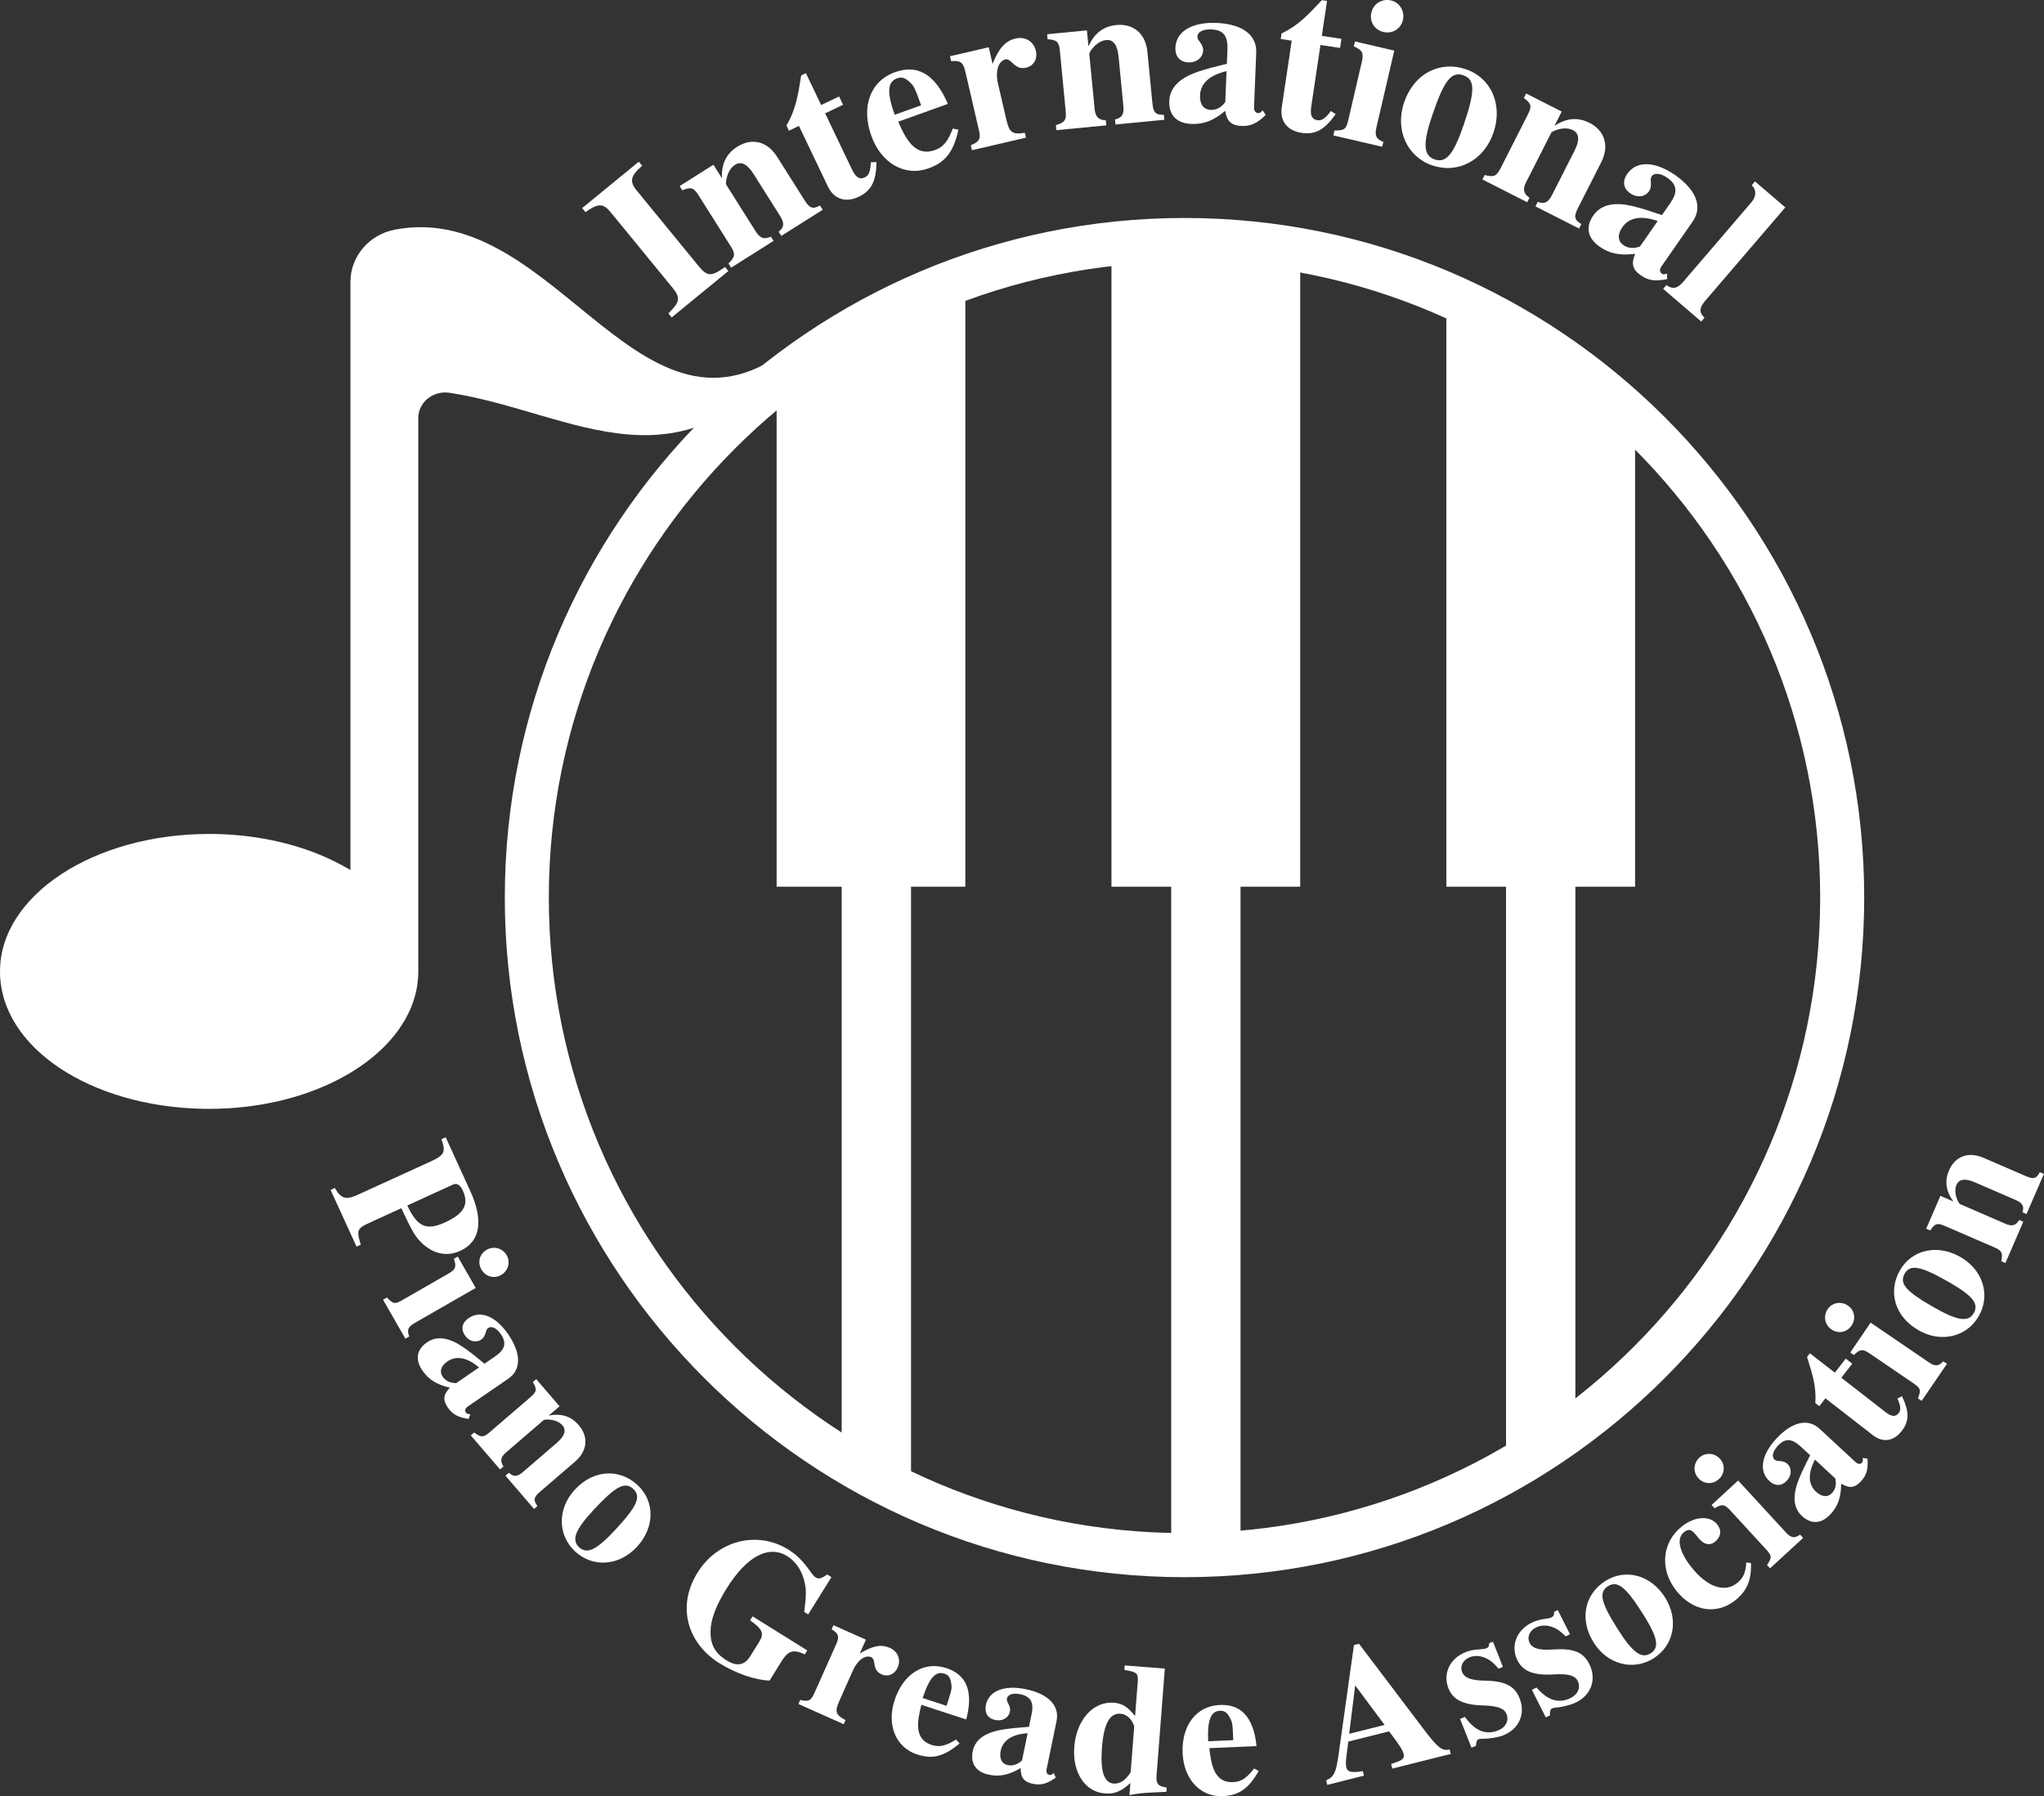 <?xml version="1.0" encoding="UTF-8"?><svg id="_レイヤー_2" xmlns="http://www.w3.org/2000/svg" width="359.36" height="315.84" xmlns:xlink="http://www.w3.org/1999/xlink" viewBox="0 0 359.36 315.84"><rect x="0" y="0" width="359.36" height="315.84" fill="#333333" stroke="none"/><defs><clipPath id="clippath"><circle cx="208.25" cy="157.82" r="115.63" style="fill:none;"/></clipPath></defs><g id="_レイヤー_1-2"><path d="m208.25,277.33c-65.9,0-119.5-53.61-119.5-119.5s53.61-119.5,119.5-119.5,119.5,53.61,119.5,119.5-53.61,119.5-119.5,119.5Zm0-231.27c-61.63,0-111.76,50.14-111.76,111.76s50.14,111.76,111.76,111.76,111.76-50.14,111.76-111.76-50.14-111.76-111.76-111.76Z" style="fill:#fff;"/><g style="clip-path:url(#clippath);"><rect x="136.54" y="24.97" width="33.18" height="130.94" style="fill:#fff;"/><rect x="195.41" y="24.97" width="33.18" height="130.94" style="fill:#fff;"/><rect x="254.29" y="24.97" width="33.18" height="130.94" style="fill:#fff;"/><rect x="147.98" y="145.5" width="12.19" height="131.44" style="fill:#fff;"/><rect x="205.91" y="145.5" width="12.19" height="131.44" style="fill:#fff;"/><rect x="264.78" y="145.5" width="12.19" height="131.44" style="fill:#fff;"/></g><path d="m82.67,209.41c2.29,5,1.92,8.86-1.74,10.53-2.39,1.1-4.85.55-6.91-1.51-1.07-1.07-1.62-2.04-3.46-5.98l-5.75,2.63c-2.01.92-2.16,1.28-1.38,3.78l-.75.34-4.56-9.97.75-.34c.32.54.58.96.89,1.22.84.81,1.76.61,3.29-.09l12.78-5.84c2.33-1.07,2.56-1.68,1.78-3.86l.75-.34,4.31,9.43Zm-11.06,2.56c1.74,3.73,3.32,4.49,6.64,2.97,3.32-1.52,4.25-3.14,3.11-5.62-.45-.99-1.04-1.33-1.73-1.02l-8.02,3.67Z" style="fill:#fff;"/><path d="m67.35,228.54l.68-.39c1.07,1.13,1.38,1.22,2.7.46l8.13-4.67c1.28-.74,1.41-1.19.94-2.59l.68-.39,3.16,5.51-10.73,6.16c-1.23.7-1.38,1.29-.96,2.37l-.68.39-3.93-6.85Zm17.28-5.32c-.72-1.26-.32-2.74.94-3.46s2.78-.31,3.52.98c.69,1.2.25,2.74-.98,3.45-1.26.72-2.75.29-3.47-.97Z" style="fill:#fff;"/><path d="m82.37,249.5c-1.82-.27-2.83-.81-3.63-1.98-.91-1.33-.83-2.26.35-3.51-2.38-.56-3.75-1.46-4.83-3.03-1.19-1.74-1.18-3.58.83-4.96,1.19-.82,2.63-.93,4.29-.27,1.39.57,2.75,1.51,5.8,4.04l1.85-1.27c1.74-1.19,2.11-2.33,1.02-3.93-.67-.98-1.56-1.52-2.21-1.08-.16.11-.32.3-.42.73-.19.65-.41,1.04-.79,1.3-.92.63-2.15.36-2.89-.73-.76-1.11-.5-2.25.64-3.03,2.17-1.49,4.87-.23,6.97,2.84,2.27,3.31,2.35,6.21.01,7.81l-7.08,4.86c-.46.32-.63.71-.37,1.09.09.14.18.2.31.22l.46.09-.29.8Zm1.85-9.05c-2.09-1.76-3.98-2.14-5.56-1.06-1.19.82-1.41,1.84-.85,2.66.45.65,1.14,1.14,2.39,1.16l4.02-2.76Z" style="fill:#fff;"/><path d="m88.87,259.48l.6-.51c.83.76,1.49.72,2.48-.14l5.91-5.09c1.4-1.2,1.76-2.25,1.03-3.1-.52-.6-1.33-.94-2.35-1.02-.46-.03-.86,0-.96.09l-6.59,5.67c-.92.79-1.14,1.45-.47,2.49l-.6.52-5.15-5.99.6-.52c1.19.93,1.66.87,2.71-.03l7.21-6.2c1.07-.92,1.15-1.38.39-2.63l.6-.51,4.1,4.77-1.87,1.61.02.02c2.23-.44,3.93.18,5.22,1.68,1.76,2.05,1.53,4.55-.65,6.42l-6.16,5.3c-1.12.97-1.21,1.47-.45,2.51l-.6.51-5.02-5.84Z" style="fill:#fff;"/><path d="m101.09,272.78c-3.01-2.8-3.18-7.45,0-10.87,3.27-3.52,7.83-3.73,11.01-.77,3.04,2.82,3.06,7.43-.12,10.86-3.16,3.4-7.78,3.68-10.89.79Zm10.25-10.96c-1.47-1.37-3.09-.49-6.93,3.63-3.25,3.49-4,5.31-2.6,6.61,1.4,1.3,3.05.5,6.39-3.09,3.83-4.12,4.56-5.82,3.14-7.15Z" style="fill:#fff;"/><path d="m141.49,290.91c-2.23-1.08-3.05-.46-4.14,1.3l-2.05,3.3c-2.48-.07-5.93-1.25-8.83-3.06-5.61-3.5-7.55-9.98-3.82-15.95,3.46-5.56,10.4-7.48,15.99-4,1.45.91,2.52,2,3.72,3.68.47.68.76,1.02,1.04,1.19.53.33.98.23,2.03-.52l.75.47-4.09,6.56-.7-.44c.35-2.73.45-4.02-.09-5.83-.54-1.81-1.57-3.15-2.88-3.97-3.24-2.02-7.11-.05-10.71,5.73-1.79,2.88-2.75,5.34-2.79,7.45-.03,2.23.66,3.79,2.81,5.13,1.98,1.24,3.27.72,4.16-.7l1.55-2.49c.91-1.45.75-2.21-1.56-3.84l.44-.7,9.61,5.99-.44.7Z" style="fill:#fff;"/><path d="m151.13,290.77c2.32-1.41,3.81-1.68,5.32-1.01,1.41.63,1.99,2.08,1.37,3.46-.54,1.2-1.69,1.69-2.81,1.2-.78-.35-1.16-.88-1.29-1.95-.09-.69-.29-.96-.53-1.07-1.05-.47-2.44.53-3.23,2.31l-2.37,5.32c-.86,1.92-.72,2.49,1.06,3.43l-.32.72-7.96-3.55.32-.72c1.43.35,1.88.15,2.43-1.08l3.88-8.68c.63-1.41.42-1.9-.79-2.66l.32-.72,5.71,2.55-1.1,2.46Z" style="fill:#fff;"/><path d="m168.7,306.58c-2.85,2.36-4.82,2.78-7.48,1.91-3.78-1.24-5.35-5.25-3.94-9.53,1.52-4.66,5.17-6.93,9.08-5.65,1.81.59,2.91,1.58,3.49,2.87.74,1.66.66,3.81.02,6.17l-7.88-2.58c-.78,3.03-1.26,6.06,1.81,7.06,1.34.44,2.51.16,4.29-.95l.61.68Zm-2.08-7.29c.53-1.63.75-2.28.66-2.97-.13-1.08-.33-1.74-1.24-2.03-1.44-.47-2.6.53-3.82,4.29l4.19,1.37.21-.66Z" style="fill:#fff;"/><path d="m185.61,312.58c-1.5,1.07-2.6,1.38-3.99,1.09-1.58-.33-2.17-1.05-2.18-2.77-2.11,1.24-3.72,1.55-5.58,1.16-2.06-.43-3.33-1.77-2.84-4.15.29-1.42,1.26-2.5,2.91-3.16,1.39-.55,3.03-.82,6.98-1.11l.45-2.19c.43-2.06-.09-3.14-1.99-3.54-1.16-.24-2.18-.01-2.34.76-.04.19-.02.43.2.81.31.6.43,1.03.33,1.48-.23,1.1-1.3,1.75-2.59,1.48-1.32-.27-1.92-1.27-1.64-2.63.53-2.58,3.35-3.54,7-2.79,3.93.81,6,2.85,5.42,5.63l-1.74,8.41c-.11.55.04.95.49,1.04.16.03.27.02.38-.06l.39-.26.34.78Zm-4.94-7.81c-2.72.18-4.35,1.22-4.74,3.09-.29,1.42.26,2.31,1.23,2.51.77.16,1.61.03,2.52-.82l.99-4.77Z" style="fill:#fff;"/><path d="m203,315.17c-2.06.1-2.89.17-4.43.48l.17-2.13c-1.67,1.52-2.79,1.96-4.53,1.83-3.45-.27-5.69-3.68-5.34-8.17.37-4.76,3.33-8.06,6.94-7.78,1.51.12,2.45.72,3.75,2.34l.47-6c.12-1.51-.16-1.76-2.35-2.1l.06-.79,7.05.55-1.46,18.87c-.11,1.38.29,1.84,1.79,2.05l-.06.75-2.05.1Zm-3.59-11.6c-.4-1.28-1.32-2.15-2.4-2.23-1.9-.15-2.94,1.72-3.27,5.95-.32,4.17.35,6.2,2.08,6.33.76.06,1.54-.28,2.26-1.05.36-.4.69-.87.71-1.03l.62-7.97Z" style="fill:#fff;"/><path d="m221.3,311.4c-1.84,3.21-3.54,4.3-6.33,4.43-3.98.17-6.85-3.03-7.05-7.54-.21-4.9,2.41-8.31,6.52-8.49,1.91-.08,3.28.45,4.28,1.46,1.27,1.3,1.96,3.34,2.19,5.77l-8.29.36c.33,3.12.96,6.12,4.18,5.98,1.41-.06,2.41-.73,3.68-2.4l.81.43Zm-4.51-6.1c-.07-1.71-.1-2.4-.43-3.01-.5-.97-.92-1.51-1.88-1.47-1.51.07-2.24,1.42-2.07,5.36l4.41-.19-.03-.69Z" style="fill:#fff;"/><path d="m244.78,310.98l-.2-.8,1-.35c1.03-.36,1.38-.72,1.2-1.42-.18-.7-.84-1.72-2.56-3.97l-7.18,1.8-.14,1.19c-.13,1.09-.4,2.58-.21,3.34.21.83,1,1,2.91.66l.2.8-6.45,1.62-.2-.8c1.4-.62,1.74-1.32,2.2-4.62l2.69-19.17.89-.22,11.27,14.89c2.6,3.45,3.35,4.01,4.66,3.68l.2.8-10.28,2.58Zm-6.52-14.62l-1.06,8.51,6.23-1.56-5.17-6.95Z" style="fill:#fff;"/><path d="m263.48,293.43c-.98-1.13-1.55-1.58-2.43-1.94-.93-.38-1.86-.4-2.68-.07-1.16.46-1.72,1.56-1.32,2.57.41,1.04,1.58,1.5,4,1.53,3.57.07,5.25.93,6.11,3.1,1.09,2.75-.09,5.41-2.87,6.52-.86.34-2.55.62-3.58.6-.36,0-.62.03-.78.09-.28.11-.37.4-.46,1.17l-.77.3-2-5.05.86-.34c1.7,2.41,3.65,3.23,5.79,2.38,1.38-.54,1.98-1.7,1.51-2.9-.39-.98-1.52-1.42-3.99-1.5-3.61-.09-5.42-1-6.22-3.02-1.02-2.57.25-5.27,3.04-6.37.7-.28,1.46-.43,2.57-.49.55-.04.85-.09,1.03-.16.4-.16.52-.38.52-.91l.67-.27,1.75,4.44-.77.3Z" style="fill:#fff;"/><path d="m275.28,287.74c-1.08-1.04-1.68-1.44-2.59-1.72-.96-.29-1.89-.23-2.68.17-1.12.56-1.57,1.71-1.08,2.68.5,1,1.71,1.35,4.12,1.17,3.56-.24,5.31.46,6.36,2.54,1.33,2.65.4,5.4-2.28,6.75-.82.41-2.48.85-3.52.92-.35.03-.62.09-.76.16-.27.13-.34.43-.35,1.21l-.73.37-2.44-4.85.82-.41c1.9,2.25,3.92,2.89,5.98,1.85,1.32-.67,1.82-1.87,1.24-3.02-.47-.94-1.64-1.28-4.11-1.14-3.6.23-5.49-.52-6.47-2.46-1.24-2.47-.22-5.27,2.46-6.61.68-.34,1.41-.56,2.52-.71.54-.09.84-.16,1.01-.25.38-.19.48-.43.44-.96l.65-.33,2.15,4.26-.73.37Z" style="fill:#fff;"/><path d="m290.72,291.6c-3.47,2.2-8.02,1.19-10.52-2.76-2.57-4.06-1.62-8.52,2.05-10.85,3.5-2.22,7.97-1.08,10.47,2.87,2.48,3.92,1.59,8.46-2,10.74Zm-8.01-12.69c-1.7,1.08-1.26,2.87,1.75,7.62,2.56,4.03,4.13,5.22,5.74,4.19,1.61-1.02,1.25-2.82-1.37-6.96-3.01-4.75-4.48-5.89-6.12-4.85Z" style="fill:#fff;"/><path d="m307.84,274.83c.11,3.06-.73,4.97-2.8,6.6-3.23,2.54-7.42,1.95-10.34-1.74-3.03-3.85-2.42-8.61,1.02-11.31,2.25-1.77,4.92-1.95,6.22-.29.79,1.01.63,2.18-.45,3.04-.88.69-1.96.49-2.93-.75-.96-1.21-1.42-1.81-2.51-.95-1.27,1-.95,3.26,1.27,6.08,2.77,3.52,5.82,4.63,8.07,2.86,1.06-.83,1.52-1.79,1.63-3.63l.83.1Z" style="fill:#fff;"/><path d="m302.19,260.09c-1.07.98-2.6.91-3.58-.15s-.91-2.65.18-3.65c1.02-.93,2.62-.84,3.58.2.98,1.07.89,2.62-.17,3.6Zm9,15.68l-.53-.58c.87-1.29.88-1.62-.14-2.73l-6.34-6.9c-1-1.09-1.47-1.11-2.73-.35l-.53-.58,4.67-4.3,8.37,9.11c.96,1.04,1.56,1.07,2.52.41l.53.58-5.81,5.34Z" style="fill:#fff;"/><path d="m328.33,256.47c.14,1.83-.17,2.94-1.13,3.98-1.09,1.18-2.02,1.31-3.5.44-.02,2.45-.59,3.98-1.89,5.38-1.43,1.55-3.23,1.94-5.02.29-1.06-.98-1.49-2.36-1.21-4.12.25-1.48.86-3.01,2.66-6.55l-1.64-1.52c-1.55-1.43-2.74-1.55-4.06-.12-.8.87-1.14,1.86-.56,2.4.15.13.36.24.8.25.68.04,1.1.17,1.44.48.82.76.82,2.02-.07,2.98-.92.99-2.08.99-3.09.05-1.93-1.79-1.3-4.7,1.23-7.43,2.73-2.95,5.54-3.66,7.62-1.74l6.3,5.83c.41.38.83.46,1.15.12.11-.12.15-.22.15-.36l-.02-.46.84.11Zm-9.24.19c-1.26,2.42-1.21,4.35.2,5.65,1.06.98,2.11.97,2.78.24.54-.58.86-1.36.6-2.58l-3.57-3.31Z" style="fill:#fff;"/><path d="m334.39,245.5c1.3,2.72,1.3,4.39-.05,6.13-1.39,1.79-3.3,2.1-5.04.75l-8.37-6.5-1.07,1.38-.7-.55c.18-2.86-.45-4.89-1.46-8.1l.5-.65,4.39,3.41,1.92-2.47,1.14.89-1.92,2.47,7.74,6.02c1.04.81,1.78.93,2.35.2.42-.55.36-1.26-.23-2.55l.79-.43Z" style="fill:#fff;"/><path d="m325.52,233.1c-.82,1.2-2.32,1.48-3.52.67-1.2-.82-1.49-2.37-.66-3.59.78-1.14,2.36-1.42,3.53-.62,1.2.82,1.46,2.35.65,3.55Zm12.33,13.23l-.65-.44c.55-1.45.49-1.77-.76-2.63l-7.75-5.28c-1.22-.83-1.68-.75-2.74.28l-.65-.44,3.58-5.25,10.22,6.97c1.17.8,1.76.68,2.55-.17l.65.44-4.45,6.52Z" style="fill:#fff;"/><path d="m347.89,231.43c-2.04,3.57-6.53,4.8-10.59,2.48-4.17-2.38-5.42-6.77-3.27-10.54,2.06-3.6,6.54-4.68,10.6-2.36,4.03,2.3,5.36,6.74,3.26,10.42Zm-13.02-7.47c-1,1.74.23,3.12,5.11,5.91,4.14,2.37,6.09,2.68,7.03,1.02.95-1.66-.21-3.08-4.47-5.51-4.89-2.79-6.71-3.11-7.67-1.43Z" style="fill:#fff;"/><path d="m356.3,213.48l-.72-.31c.32-1.08,0-1.65-1.21-2.17l-7.16-3.1c-1.69-.73-2.79-.6-3.23.43-.31.72-.27,1.61.11,2.56.17.43.38.78.5.83l7.97,3.46c1.12.48,1.81.39,2.44-.66l.72.31-3.14,7.25-.73-.31c.32-1.48.06-1.88-1.21-2.43l-8.73-3.78c-1.3-.56-1.75-.44-2.54.8l-.72-.31,2.5-5.77,2.27.98v-.03c-1.35-1.81-1.54-3.61-.76-5.43,1.07-2.48,3.43-3.36,6.05-2.22l7.46,3.23c1.36.59,1.85.44,2.45-.69l.72.31-3.06,7.07Z" style="fill:#fff;"/><path d="m118.09,55.82l-.58-.71c1.97-1.95,2.2-2.71.76-4.47l-10.95-13.37c-1.3-1.59-2.23-1.5-4.39.03l-.58-.71,9.96-8.16.58.71c-2.04,1.81-2.26,2.75-.96,4.35l10.95,13.37c1.51,1.85,2.31,1.72,4.59.09l.58.71-9.96,8.16Z" style="fill:#fff;"/><path d="m137.37,41.5l-.47-.75c.98-.79,1.04-1.53.25-2.77l-4.65-7.37c-1.1-1.74-2.2-2.31-3.25-1.64-.75.47-1.26,1.32-1.51,2.43-.11.51-.14.96-.06,1.08l5.18,8.21c.73,1.15,1.42,1.49,2.67.92l.47.75-7.46,4.71-.47-.75c1.22-1.16,1.23-1.69.41-3l-5.67-8.99c-.84-1.34-1.34-1.5-2.85-.86l-.47-.75,5.94-3.75,1.47,2.33.03-.02c-.12-2.53.84-4.32,2.71-5.49,2.55-1.61,5.28-.94,6.98,1.77l4.85,7.68c.88,1.4,1.43,1.58,2.7.9l.47.75-7.28,4.59Z" style="fill:#fff;"/><path d="m154.1,28.49c-.06,3.37-.89,5.04-3.11,6.1-2.29,1.1-4.35.45-5.42-1.77l-5.11-10.68-1.76.84-.43-.9c1.61-2.77,2-5.11,2.59-8.82l.83-.4,2.68,5.61,3.15-1.51.7,1.46-3.15,1.51,4.73,9.89c.64,1.33,1.32,1.82,2.25,1.37.7-.33.99-1.09,1.05-2.66l1-.03Z" style="fill:#fff;"/><path d="m168.51,22.79c-.9,4.03-2.35,5.77-5.29,6.82-4.19,1.5-8.32-.96-10.02-5.7-1.85-5.16-.19-9.66,4.14-11.21,2.01-.72,3.65-.61,5.05.14,1.79.96,3.2,2.92,4.25,5.43l-8.72,3.13c1.39,3.21,3.05,6.21,6.44,4.99,1.49-.53,2.33-1.58,3.14-3.78l1,.19Zm-6.84-5.01c-.65-1.8-.91-2.53-1.45-3.07-.86-.86-1.48-1.3-2.49-.94-1.59.57-1.93,2.25-.43,6.41l4.64-1.66-.26-.73Z" style="fill:#fff;"/><path d="m174.5,11.26c1.12-2.83,2.27-4.07,4.06-4.49,1.68-.39,3.18.51,3.56,2.16.33,1.43-.37,2.65-1.69,2.96-.93.22-1.62,0-2.47-.86-.54-.55-.91-.66-1.19-.59-1.25.29-1.81,2.12-1.32,4.23l1.47,6.34c.53,2.29,1.04,2.7,3.26,2.34l.2.86-9.5,2.2-.2-.86c1.51-.65,1.78-1.13,1.44-2.6l-2.4-10.36c-.39-1.68-.91-1.98-2.5-1.84l-.2-.86,6.81-1.58.68,2.94Z" style="fill:#fff;"/><path d="m196.12,21.88l-.09-.88c1.23-.27,1.61-.9,1.47-2.36l-.84-8.67c-.2-2.05-.92-3.05-2.17-2.93-.88.09-1.71.61-2.44,1.49-.33.4-.55.79-.54.94l.94,9.66c.13,1.35.6,1.97,1.97,2.03l.09.88-8.78.85-.09-.88c1.62-.49,1.87-.96,1.72-2.49l-1.02-10.58c-.15-1.57-.52-1.94-2.16-2.04l-.08-.88,6.99-.68.27,2.75h.04c1.03-2.32,2.69-3.48,4.89-3.69,3-.29,5.14,1.53,5.44,4.72l.88,9.04c.16,1.65.57,2.05,2.01,2.02l.09.88-8.56.83Z" style="fill:#fff;"/><path d="m222.51,20.22c-1.46,1.45-2.62,1.99-4.2,1.93-1.8-.07-2.58-.77-2.91-2.66-2.09,1.76-3.81,2.39-5.94,2.3-2.35-.09-4-1.34-3.89-4.06.07-1.62.93-2.98,2.63-4.02,1.43-.86,3.19-1.46,7.5-2.5l.1-2.5c.09-2.35-.67-3.45-2.84-3.54-1.32-.05-2.41.38-2.44,1.26,0,.22.05.48.37.86.45.61.66,1.06.64,1.57-.05,1.25-1.12,2.16-2.59,2.11-1.51-.06-2.35-1.05-2.29-2.59.12-2.94,3.05-4.52,7.2-4.35,4.48.18,7.13,2.05,7.01,5.21l-.38,9.59c-.02.62.22,1.04.73,1.06.18,0,.3-.02.41-.13l.38-.35.52.79Zm-6.87-7.71c-2.97.69-4.58,2.14-4.66,4.27-.07,1.62.71,2.49,1.81,2.54.88.04,1.78-.26,2.63-1.37l.22-5.44Z" style="fill:#fff;"/><path d="m234.84,20.05c-1.94,2.76-3.56,3.67-6,3.31-2.51-.38-3.86-2.06-3.49-4.5l1.75-11.71-1.93-.29.15-.98c2.88-1.39,4.52-3.12,7.08-5.86l.91.14-.92,6.15,3.45.52-.24,1.6-3.45-.52-1.62,10.84c-.22,1.45.07,2.24,1.09,2.39.76.11,1.43-.34,2.36-1.62l.85.54Z" style="fill:#fff;"/><path d="m234.42,23.81l.2-.86c1.74-.01,2.05-.2,2.43-1.85l2.37-10.21c.37-1.61.1-2.05-1.4-2.74l.2-.86,6.91,1.61-3.13,13.47c-.36,1.54,0,2.11,1.21,2.58l-.2.86-8.6-2Zm8.8-18.19c-1.58-.37-2.48-1.82-2.12-3.4.37-1.58,1.87-2.51,3.48-2.14,1.5.35,2.43,1.89,2.07,3.43-.37,1.58-1.86,2.48-3.43,2.11Z" style="fill:#fff;"/><path d="m251.81,29.09c-4.35-1.49-6.63-6.17-4.94-11.11,1.74-5.08,6.3-7.36,10.89-5.79,4.38,1.5,6.5,6.2,4.81,11.14-1.68,4.91-6.28,7.29-10.76,5.75Zm5.48-15.85c-2.12-.73-3.38.9-5.42,6.85-1.73,5.04-1.67,7.24.35,7.94,2.02.69,3.33-.88,5.11-6.06,2.04-5.95,2.01-8.02-.04-8.72Z" style="fill:#fff;"/><path d="m269.95,36.29l.4-.79c1.18.43,1.84.11,2.51-1.2l3.95-7.77c.93-1.84.86-3.07-.26-3.64-.79-.4-1.77-.41-2.86-.05-.49.16-.89.37-.96.5l-4.4,8.66c-.62,1.21-.56,1.99.57,2.77l-.4.79-7.87-4,.4-.79c1.63.45,2.09.19,2.79-1.18l4.81-9.48c.72-1.41.6-1.92-.72-2.88l.4-.79,6.26,3.18-1.25,2.46.03.02c2.11-1.4,4.14-1.49,6.11-.49,2.69,1.37,3.51,4.05,2.06,6.91l-4.11,8.1c-.75,1.48-.62,2.04.61,2.78l-.4.79-7.67-3.9Z" style="fill:#fff;"/><path d="m293.09,49.07c-2.01.44-3.28.27-4.58-.63-1.48-1.03-1.77-2.04-1.03-3.81-2.71.35-4.5-.04-6.25-1.26-1.93-1.34-2.65-3.28-1.09-5.51.92-1.33,2.39-2.01,4.38-1.97,1.67.04,3.47.49,7.67,1.93l1.43-2.05c1.34-1.93,1.29-3.27-.49-4.51-1.09-.76-2.24-.97-2.74-.25-.13.18-.21.43-.15.93.06.76-.01,1.24-.31,1.67-.71,1.03-2.11,1.22-3.31.38-1.24-.86-1.42-2.15-.53-3.42,1.68-2.42,5-2.17,8.41.21,3.68,2.56,4.91,5.57,3.1,8.16l-5.48,7.88c-.36.51-.38.99.05,1.29.15.11.26.14.42.11l.51-.09v.95Zm-1.64-10.2c-2.88-1.02-5.01-.66-6.23,1.09-.92,1.33-.74,2.49.16,3.12.73.5,1.64.74,2.95.26l3.11-4.47Z" style="fill:#fff;"/><path d="m292.4,50.8l.57-.67c1.02.73,1.88.69,2.93-.54l11.97-13.96c.89-1.03,1.01-2.14.11-3.06l.57-.67,5.33,4.57-14.1,16.44c-1.1,1.28-1.01,2.14-.11,2.96l-.57.67-6.7-5.75Z" style="fill:#fff;"/><path d="m69.47,40.37c-4.59.86-7.86,4.74-7.86,9.19v20.56h0s0,82.87,0,82.87c-1.85-1.11-3.87-2.11-6.04-2.96-5.5-2.15-11.92-3.39-18.79-3.39-20.31,0-36.78,10.82-36.78,24.17s15.87,23.77,35.67,24.16c.37,0,.74.01,1.1.01,16.82,0,31-7.42,35.38-17.55.91-2.1,1.39-4.32,1.39-6.62v-97.31c0-2.77,2.61-4.87,5.49-4.43,21.81,3.29,41.5,19.44,61.75-9.55-27.48,24.54-42.48-24.58-71.33-19.15Z" style="fill:#fff;"/></g></svg>